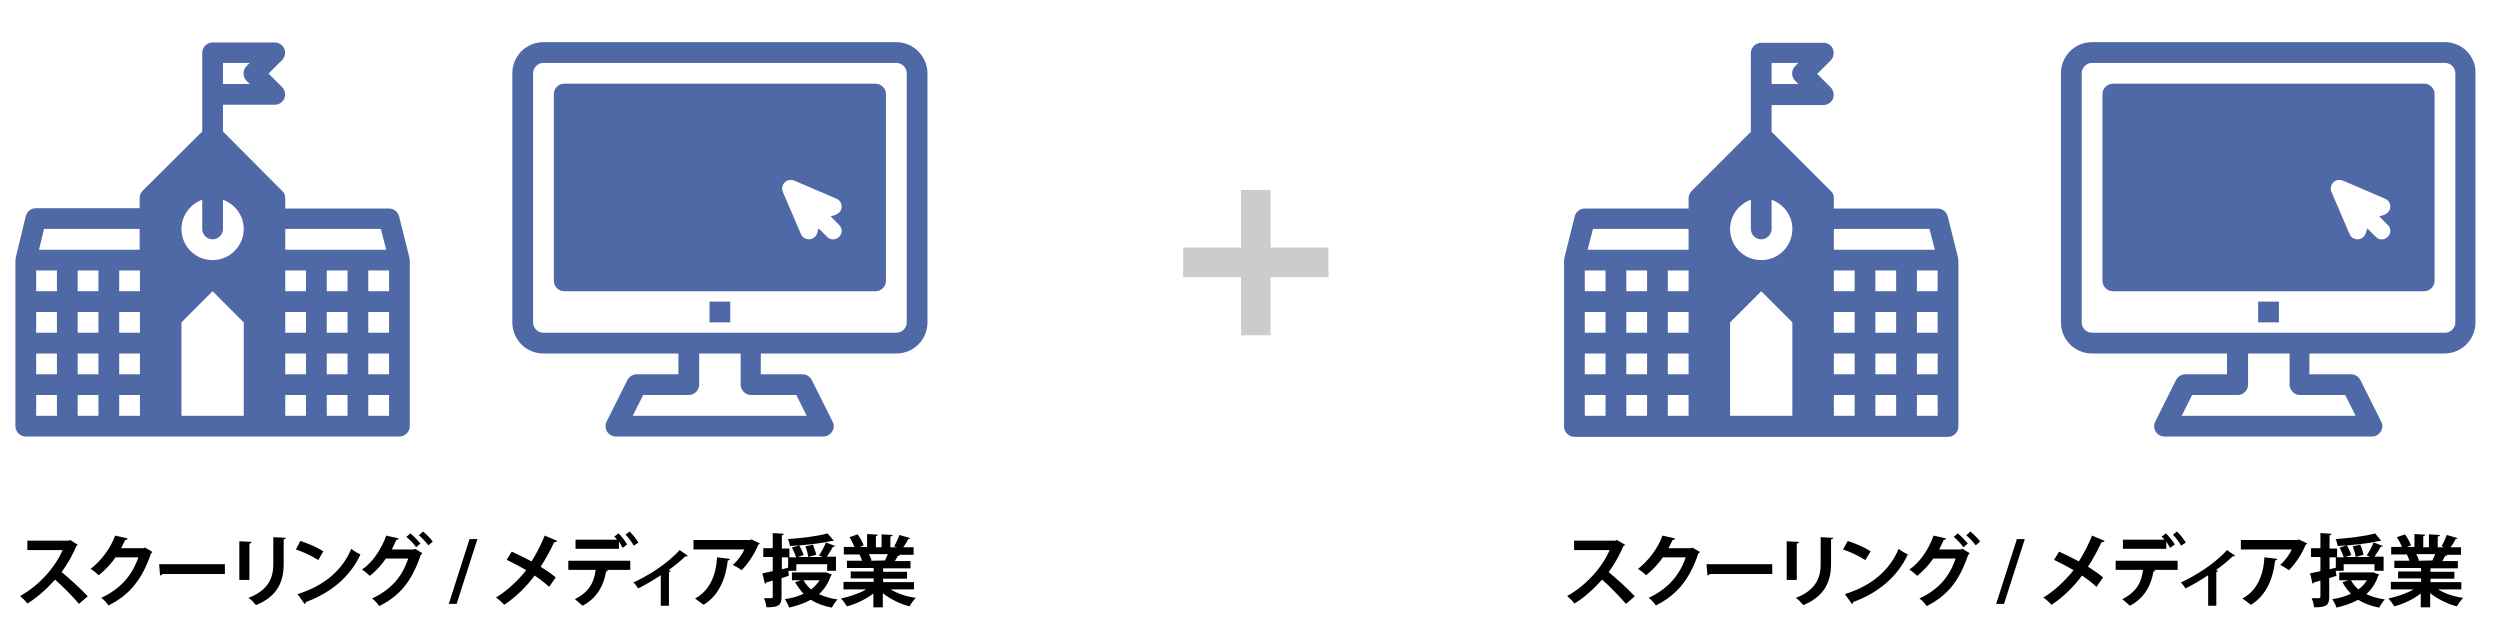 <?xml version="1.0" encoding="utf-8"?>
<!-- Generator: Adobe Illustrator 28.1.0, SVG Export Plug-In . SVG Version: 6.00 Build 0)  -->
<svg version="1.1" id="レイヤー_1" xmlns="http://www.w3.org/2000/svg" xmlns:xlink="http://www.w3.org/1999/xlink" x="0px"
	 y="0px" viewBox="0 0 794.9 203.3" style="enable-background:new 0 0 794.9 203.3;" xml:space="preserve">
<style type="text/css">
	.st0{fill:#4F69A7;}
	.st1{fill:#CCCCCC;}
</style>
<path class="st0" d="M130.2,82.3c0-0.1,0-0.2,0-0.3l-3.3-13.2c-0.4-1.5-1.7-2.5-3.2-2.5h-33V63c0-0.9-0.3-1.7-1-2.3L70.9,41.8v-8.5
	h16.5c1.3,0,2.5-0.8,3-2s0.2-2.7-0.7-3.6l-4.3-4.3l4.3-4.3c0.9-0.9,1.2-2.4,0.7-3.6s-1.7-2-3-2H67.6c-1.8,0-3.3,1.5-3.3,3.3V30v11.8
	L45.4,60.6c-0.6,0.6-1,1.5-1,2.3v3.3h-33c-1.5,0-2.8,1-3.2,2.5L5,81.9c0,0.1,0,0.2,0,0.3c0,0.2-0.1,0.3-0.1,0.5v52.8
	c0,1.8,1.5,3.3,3.3,3.3h39.6h39.6H127c1.8,0,3.3-1.5,3.3-3.3V82.7C130.3,82.6,130.2,82.4,130.2,82.3z M70.9,20h8.5l-1,1
	c-1.3,1.3-1.3,3.4,0,4.7l1,1h-8.5V20z M121.1,72.8l1.7,6.6H90.7v-6.6H121.1z M14,72.8h30.4v6.6h-32L14,72.8z M44.5,99.2v6.6h-6.6
	v-6.6H44.5z M37.9,92.6V86h6.6v6.6H37.9z M44.5,112.4v6.6h-6.6v-6.6H44.5z M18.1,132.2h-6.6v-6.6h6.6V132.2z M18.1,119h-6.6v-6.6
	h6.6V119z M18.1,105.8h-6.6v-6.6h6.6V105.8z M18.1,92.6h-6.6V86h6.6V92.6z M31.3,132.2h-6.6v-6.6h6.6V132.2z M31.3,119h-6.6v-6.6
	h6.6V119z M31.3,105.8h-6.6v-6.6h6.6V105.8z M31.3,92.6h-6.6V86h6.6V92.6z M37.9,125.6h6.6v6.6h-6.6V125.6z M77.5,132.2H57.7v-29.7
	l9.9-9.9l9.9,9.9V132.2z M67.6,82.7c-5.5,0-9.9-4.4-9.9-9.9c0-4.3,2.8-7.9,6.6-9.3v9.3c0,1.8,1.5,3.3,3.3,3.3s3.3-1.5,3.3-3.3v-9.3
	c3.8,1.4,6.6,5,6.6,9.3C77.5,78.3,73,82.7,67.6,82.7z M97.3,132.2h-6.6v-6.6h6.6V132.2z M97.3,119h-6.6v-6.6h6.6V119z M97.3,105.8
	h-6.6v-6.6h6.6V105.8z M97.3,92.6h-6.6V86h6.6V92.6z M110.5,132.2h-6.6v-6.6h6.6V132.2z M110.5,119h-6.6v-6.6h6.6V119z M110.5,105.8
	h-6.6v-6.6h6.6V105.8z M110.5,92.6h-6.6V86h6.6V92.6z M123.7,132.2h-6.6v-6.6h6.6V132.2z M123.7,119h-6.6v-6.6h6.6V119z
	 M123.7,105.8h-6.6v-6.6h6.6V105.8z M123.7,92.6h-6.6V86h6.6V92.6z"/>
<g>
	<rect x="225.6" y="95.9" class="st0" width="6.6" height="6.6"/>
	<path class="st0" d="M278.4,26.6h-99c-1.8,0-3.3,1.5-3.3,3.3v59.4c0,1.8,1.5,3.3,3.3,3.3h99c1.8,0,3.3-1.5,3.3-3.3V29.9
		C281.7,28.1,280.2,26.6,278.4,26.6z M266.8,75.3c-1.1,1.1-2.8,1.1-3.8,0l-2.7-2.7l-0.5,1.6c-0.4,1.1-1.3,1.8-2.5,1.9
		c-1.1,0-2.2-0.6-2.6-1.6L248.9,61c-0.4-1-0.2-2.2,0.6-3s2-1,3-0.6l13.5,5.8c1,0.4,1.7,1.5,1.6,2.6c0,0.7-0.3,1.3-0.8,1.8
		c-0.3,0.3-0.7,0.5-1.1,0.7l-1.6,0.5l2.7,2.7C267.9,72.6,267.9,74.3,266.8,75.3z"/>
	<path class="st0" d="M285,13.4H172.8c-5.5,0-9.9,4.4-9.9,9.9v69.3v3.3v6.6c0,5.5,4.4,9.9,9.9,9.9h42.9v6.6h-13.2
		c-1.3,0-2.4,0.7-3,1.8l-6.6,13.2c-0.5,1-0.5,2.2,0.1,3.2s1.7,1.6,2.8,1.6h66c1.1,0,2.2-0.6,2.8-1.6c0.6-1,0.7-2.2,0.1-3.2
		l-6.6-13.2c-0.6-1.1-1.7-1.8-3-1.8h-13.2v-6.6H285c5.5,0,9.9-4.4,9.9-9.9v-6.6v-3.3V23.3C294.9,17.9,290.4,13.4,285,13.4z
		 M253.2,125.6l3.3,6.6h-55.3l3.3-6.6H219c1.8,0,3.3-1.5,3.3-3.3v-9.9h13.2v9.9c0,1.8,1.5,3.3,3.3,3.3H253.2z M288.3,92.6v3.3v6.6
		c0,1.8-1.5,3.3-3.3,3.3H172.8c-1.8,0-3.3-1.5-3.3-3.3v-6.6v-3.3V23.3c0-1.8,1.5-3.3,3.3-3.3H285c1.8,0,3.3,1.5,3.3,3.3V92.6z"/>
</g>
<path class="st0" d="M622.6,82.3c0-0.1,0-0.2,0-0.3l-3.3-13.2c-0.4-1.5-1.7-2.5-3.2-2.5h-33V63c0-0.9-0.3-1.7-1-2.3l-18.8-18.8v-8.5
	h16.5c1.3,0,2.5-0.8,3-2s0.2-2.7-0.7-3.6l-4.3-4.3l4.3-4.3c0.9-0.9,1.2-2.4,0.7-3.6s-1.7-2-3-2H560c-1.8,0-3.3,1.5-3.3,3.3v13.2
	v11.8l-18.8,18.8c-0.6,0.6-1,1.5-1,2.3v3.3h-33c-1.5,0-2.8,1-3.2,2.5L497.4,82c0,0.1,0,0.2,0,0.3c0,0.2-0.1,0.3-0.1,0.5v52.8
	c0,1.8,1.5,3.3,3.3,3.3h39.6h39.6h39.6c1.8,0,3.3-1.5,3.3-3.3V82.7C622.7,82.6,622.6,82.4,622.6,82.3z M563.3,20h8.5l-1,1
	c-1.3,1.3-1.3,3.4,0,4.7l1,1h-8.5V20z M613.5,72.8l1.7,6.6h-32.1v-6.6H613.5z M506.5,72.8h30.4v6.6h-32.1L506.5,72.8z M536.9,99.2
	v6.6h-6.6v-6.6H536.9z M530.3,92.6V86h6.6v6.6H530.3z M536.9,112.4v6.6h-6.6v-6.6H536.9z M510.5,132.2h-6.6v-6.6h6.6V132.2z
	 M510.5,119h-6.6v-6.6h6.6V119z M510.5,105.8h-6.6v-6.6h6.6V105.8z M510.5,92.6h-6.6V86h6.6V92.6z M523.7,132.2h-6.6v-6.6h6.6V132.2
	z M523.7,119h-6.6v-6.6h6.6V119z M523.7,105.8h-6.6v-6.6h6.6V105.8z M523.7,92.6h-6.6V86h6.6V92.6z M530.3,125.6h6.6v6.6h-6.6V125.6
	z M569.9,132.2h-19.8v-29.7l9.9-9.9l9.9,9.9L569.9,132.2L569.9,132.2z M560,82.7c-5.5,0-9.9-4.4-9.9-9.9c0-4.3,2.8-7.9,6.6-9.3v9.3
	c0,1.8,1.5,3.3,3.3,3.3s3.3-1.5,3.3-3.3v-9.3c3.8,1.4,6.6,5,6.6,9.3C569.9,78.3,565.5,82.7,560,82.7z M589.7,132.2h-6.6v-6.6h6.6
	V132.2z M589.7,119h-6.6v-6.6h6.6V119z M589.7,105.8h-6.6v-6.6h6.6V105.8z M589.7,92.6h-6.6V86h6.6V92.6z M602.9,132.2h-6.6v-6.6
	h6.6V132.2z M602.9,119h-6.6v-6.6h6.6V119z M602.9,105.8h-6.6v-6.6h6.6V105.8z M602.9,92.6h-6.6V86h6.6V92.6z M616.1,132.2h-6.6
	v-6.6h6.6V132.2z M616.1,119h-6.6v-6.6h6.6V119z M616.1,105.8h-6.6v-6.6h6.6V105.8z M616.1,92.6h-6.6V86h6.6V92.6z"/>
<g>
	<rect x="718" y="95.9" class="st0" width="6.6" height="6.6"/>
	<path class="st0" d="M770.8,26.6h-99c-1.8,0-3.3,1.5-3.3,3.3v59.4c0,1.8,1.5,3.3,3.3,3.3h99c1.8,0,3.3-1.5,3.3-3.3V29.9
		C774.1,28.1,772.6,26.6,770.8,26.6z M759.2,75.3c-1.1,1.1-2.8,1.1-3.8,0l-2.7-2.7l-0.5,1.6c-0.4,1.1-1.3,1.8-2.5,1.9
		c-1.1,0-2.2-0.6-2.6-1.6L741.3,61c-0.4-1-0.2-2.2,0.6-3s2-1,3-0.6l13.5,5.8c1,0.4,1.7,1.5,1.6,2.6c0,0.7-0.3,1.3-0.8,1.8
		c-0.3,0.3-0.7,0.5-1.1,0.7l-1.6,0.5l2.7,2.7C760.3,72.6,760.3,74.3,759.2,75.3z"/>
	<path class="st0" d="M777.4,13.4H665.2c-5.5,0-9.9,4.4-9.9,9.9v69.3v3.3v6.6c0,5.5,4.4,9.9,9.9,9.9h42.9v6.6h-13.2
		c-1.3,0-2.4,0.7-3,1.8l-6.6,13.2c-0.5,1-0.5,2.2,0.1,3.2s1.7,1.6,2.8,1.6h66c1.1,0,2.2-0.6,2.8-1.6s0.7-2.2,0.1-3.2l-6.6-13.2
		c-0.6-1.1-1.7-1.8-3-1.8h-13.2v-6.6h42.9c5.5,0,9.9-4.4,9.9-9.9v-6.6v-3.3V23.3C787.3,17.9,782.9,13.4,777.4,13.4z M745.7,125.6
		l3.3,6.6h-55.3l3.3-6.6h14.5c1.8,0,3.3-1.5,3.3-3.3v-9.9H728v9.9c0,1.8,1.5,3.3,3.3,3.3H745.7z M780.7,92.6v3.3v6.6
		c0,1.8-1.5,3.3-3.3,3.3H665.2c-1.8,0-3.3-1.5-3.3-3.3v-6.6v-3.3V23.3c0-1.8,1.5-3.3,3.3-3.3h112.2c1.8,0,3.3,1.5,3.3,3.3V92.6z"/>
</g>
<rect x="376.2" y="78.7" class="st1" width="46.2" height="9.4"/>
<rect x="394.6" y="60.4" class="st1" width="9.4" height="46.2"/>
<g>
	<path d="M24.7,173.2c-0.1,0.2-0.2,0.3-0.4,0.4c-1.4,3.2-2.7,5.5-4.7,8.3c2.4,2,6.1,5.3,8.3,7.7l-2.8,2.4c-1.9-2.3-5.5-5.9-7.6-7.7
		c-2.3,2.6-5.6,5.7-8.8,7.6c-0.5-0.7-1.6-1.8-2.3-2.4c6.2-3.4,11.3-9.4,13.5-14.6H8.7v-3h13.1l0.5-0.2L24.7,173.2z"/>
	<path d="M48.5,175.5c-0.1,0.2-0.4,0.4-0.5,0.5c-2.8,8.2-6.7,13.1-13.5,16.5c-0.5-0.7-1.4-1.8-2.3-2.4c6.2-2.9,9.9-7.3,11.8-12.9
		h-7.3c-1.2,1.9-3.3,4.1-5.3,5.7c-0.6-0.6-1.7-1.5-2.6-2c3.2-2.5,6.3-6.4,7.8-10.6l4,0.9c-0.1,0.3-0.4,0.5-0.8,0.5
		c-0.4,0.9-0.9,1.8-1.3,2.6h7.1l0.5-0.2L48.5,175.5z"/>
	<path d="M50.6,179.4h20.9v3.1H51.7c-0.1,0.2-0.5,0.4-0.8,0.5L50.6,179.4z"/>
	<path d="M76.1,184.4v-12.3l3.9,0.2c0,0.3-0.2,0.5-0.7,0.5v11.6H76.1z M90.9,171c0,0.2-0.2,0.4-0.7,0.5v7.8c0,5.3-1.7,10.2-8.8,13.1
		c-0.5-0.6-1.6-1.8-2.4-2.3c6.6-2.5,7.9-6.7,7.9-10.8v-8.5L90.9,171z"/>
	<path d="M95.5,172c2.5,0.8,5.5,2.1,7.3,3.3l-1.6,2.8c-1.8-1.2-4.7-2.6-7.1-3.4L95.5,172z M94.6,188.9c8.4-2.6,14.2-7.5,17.1-14.4
		c0.9,0.8,2,1.3,2.9,1.8c-3.1,6.8-9.1,12.1-17.3,15.1c-0.1,0.3-0.2,0.5-0.4,0.7L94.6,188.9z"/>
	<path d="M134.3,175.9c-0.1,0.2-0.4,0.4-0.5,0.5c-2.9,8.6-6.8,13.1-13.2,16.3c-0.5-0.7-1.4-1.8-2.3-2.4c5.9-2.8,9.5-6.7,11.5-12.7
		h-7.1c-1.3,1.9-3.1,3.9-5.1,5.5c-0.6-0.6-1.7-1.5-2.5-2c3.3-2.2,6.2-6.5,7.7-10.8l4,0.9c-0.1,0.3-0.4,0.4-0.8,0.5
		c-0.4,0.9-1,2.1-1.4,3h6.9l0.5-0.2L134.3,175.9z M130.5,169.6c1.1,0.9,2.4,2.3,3.2,3.2l-1.4,1.2c-0.6-1-2.1-2.5-3.1-3.3
		L130.5,169.6z M134.5,169c1.1,0.9,2.4,2.2,3.1,3.2l-1.4,1.2c-0.6-0.8-2-2.4-3-3.2L134.5,169z"/>
	<path d="M145.2,192h-2.5l6.6-20.6h2.5L145.2,192z"/>
	<path d="M162.7,175.4c2,0.9,4.2,2,6.3,3.1c1.3-2,3-5.2,4.2-8.2l4,1.7c-0.1,0.2-0.5,0.4-1,0.4c-1.1,2.4-2.8,5.5-4.3,7.8
		c1.4,0.9,3.3,2.1,4.8,3.4l-2.1,3c-1.2-1.1-2.8-2.4-4.6-3.6c-2.5,3.4-6,6.9-9.7,9.3c-0.5-0.6-1.8-1.8-2.6-2.3
		c3.6-2.2,7.1-5.5,9.6-8.7c-2-1.2-4.2-2.3-6.2-3.3L162.7,175.4z"/>
	<path d="M180.7,181.2v-2.9h19.7v2.9h-7.6l0.5,0.2c0,0.2-0.2,0.3-0.6,0.3c-0.6,3.9-2.6,8.4-7.5,10.9c-0.5-0.5-1.8-1.6-2.4-2.1
		c4.8-2.4,6.1-5.6,6.6-9.3H180.7z M198,174.2c-0.3-0.6-0.8-1.3-1.2-2v2.3H183v-2.9h13.2c-0.3-0.4-0.6-0.7-0.9-1l1.4-1
		c1,1,2.1,2.5,2.7,3.5L198,174.2z M201.5,173.5c-0.5-1-1.7-2.6-2.6-3.5l1.3-1c1,1,2.2,2.5,2.8,3.5L201.5,173.5z"/>
	<path d="M218.7,176.7c-0.1,0.2-0.4,0.2-0.8,0.2c-1.5,1.5-3.6,3.1-5.3,4.4c0.3,0.1,0.5,0.2,0.7,0.2c-0.1,0.2-0.3,0.3-0.6,0.4v10.7
		h-2.6v-9.7c-1.8,1.2-5.1,3.2-7.2,4.2c-0.3-0.5-1-1.5-1.5-1.9c8.1-3.7,13.1-8.5,14.7-10.3L218.7,176.7z"/>
	<path d="M241.6,172.8c-0.1,0.2-0.2,0.3-0.5,0.4c-1.1,2.8-3.2,6-5.3,8.1c-0.6-0.5-2-1.3-2.8-1.7c1.6-1.3,3-3.4,3.7-4.9h-16.2v-3h18
		l0.4-0.2L241.6,172.8z M232.1,177.7c0,0.2-0.3,0.5-0.7,0.5c-0.6,5.5-2.7,11.1-7.7,14.1c-0.7-0.5-1.9-1.5-2.7-2
		c4.7-2.5,6.7-7.5,7-13.1L232.1,177.7z"/>
	<path d="M250.7,181.8l0.1,1.3c-0.8,0.2-1.5,0.5-2.3,0.7v6c0,2.7-1,3.3-4.8,3.3c-0.1-0.8-0.4-2.1-0.8-2.9c0.5,0,1,0,1.4,0
		c1.3,0,1.4,0,1.4-0.5v-5.1l-2.1,0.6c0,0.2-0.2,0.4-0.4,0.4l-0.8-3.3c0.9-0.2,2.1-0.4,3.3-0.7v-4.5h-3v-2.8h3v-4.8l3.5,0.2
		c0,0.2-0.2,0.4-0.6,0.5v4.2h2.4v2.8h-2.4v3.8l2-0.5v-3.3h2.5c-0.2-0.9-0.8-2.1-1.3-3.1l2.3-0.7c0.6,1,1.2,2.3,1.4,3.1l-1.8,0.6h7.8
		l-1.1-0.5c0.8-1.1,1.7-2.8,2.2-4.1l3,1.1c-0.1,0.2-0.4,0.2-0.7,0.2c-0.5,0.9-1.3,2.2-2,3.2h2.9v4.5H263v-2.1h-9.8v2.1H250.7z
		 M262.7,182l1.8,0.7c0,0.2-0.1,0.2-0.3,0.3c-0.8,2.4-2.1,4.4-3.8,5.9c1.7,0.8,3.7,1.4,5.9,1.7c-0.6,0.6-1.4,1.8-1.8,2.6
		c-2.6-0.5-4.8-1.3-6.7-2.5c-2,1.1-4.3,1.9-6.9,2.5c-0.2-0.8-0.9-2-1.3-2.7c2.2-0.3,4.2-0.9,5.9-1.7c-1-1.1-1.9-2.3-2.7-3.7l1.9-0.6
		h-2.9v-2.5h10.4L262.7,182z M265.1,171.9c-0.1,0.1-0.2,0.1-0.4,0.1c-0.1,0-0.2,0-0.3,0c-3.4,0.8-8.7,1.4-13.2,1.6
		c-0.1-0.7-0.4-1.7-0.7-2.2c4.4-0.3,9.5-0.9,12.6-1.8L265.1,171.9z M255.5,184.5c0.6,1.1,1.4,2.1,2.4,2.9c1.1-0.8,2-1.8,2.7-2.9
		H255.5z M258.5,173.2c0.4,1,0.9,2.4,1,3.2l-2.5,0.7c-0.1-0.9-0.5-2.3-0.9-3.4L258.5,173.2z"/>
	<path d="M290.5,187.4h-7.3c2.1,1.3,5,2.3,8,2.7c-0.7,0.7-1.6,1.9-2,2.7c-3.1-0.8-6.1-2.3-8.5-4.2v4.5h-3v-4.4
		c-2.3,1.8-5.4,3.3-8.4,4.1c-0.4-0.7-1.3-1.9-1.9-2.5c2.8-0.6,5.8-1.6,8-2.9h-7.2V185h9.6v-1.1h-7.3v-2.2h7.3v-1.1h-8.5v-2.3h4.8
		c-0.2-0.6-0.5-1.4-0.8-2l0.3,0v0l-5.3,0v-2.4h3.4c-0.4-0.9-1-2.2-1.6-3.1l2.6-0.9c0.8,1.1,1.6,2.6,1.9,3.5l-1.2,0.5h2.3v-4.1
		l3.4,0.2c0,0.2-0.2,0.4-0.6,0.5v3.5h1.8v-4.1l3.5,0.2c0,0.3-0.2,0.4-0.7,0.5v3.4h2.1l-0.9-0.3c0.6-1,1.3-2.5,1.7-3.6l3.4,1
		c-0.1,0.2-0.3,0.3-0.6,0.3c-0.4,0.8-1,1.8-1.6,2.6h3.3v2.4h-4.6l0.2,0.1c-0.1,0.2-0.4,0.3-0.6,0.2c-0.2,0.5-0.6,1.1-1,1.7h5v2.3
		h-8.7v1.1h7.6v2.2h-7.6v1.1h9.8V187.4z M281.4,178.2c0.3-0.6,0.6-1.3,0.9-2h-6c0.3,0.7,0.7,1.4,0.8,2l-0.4,0.1v0L281.4,178.2z"/>
</g>
<g>
	<path d="M516.7,173.2c-0.1,0.2-0.2,0.3-0.5,0.4c-1.4,3.2-2.7,5.5-4.7,8.3c2.4,2,6.1,5.3,8.3,7.7l-2.8,2.4c-2-2.3-5.5-5.9-7.6-7.7
		c-2.3,2.6-5.6,5.7-8.8,7.6c-0.5-0.7-1.6-1.8-2.3-2.4c6.2-3.4,11.3-9.4,13.5-14.6h-11.3v-3h13.1l0.5-0.2L516.7,173.2z"/>
	<path d="M540.5,175.5c-0.1,0.2-0.3,0.4-0.5,0.5c-2.8,8.2-6.7,13.1-13.5,16.5c-0.5-0.7-1.4-1.8-2.3-2.4c6.2-2.9,9.9-7.3,11.8-12.9
		h-7.3c-1.2,1.9-3.3,4.1-5.3,5.7c-0.6-0.6-1.7-1.5-2.6-2c3.2-2.5,6.3-6.4,7.8-10.6l4,0.9c-0.1,0.3-0.4,0.5-0.8,0.5
		c-0.4,0.9-0.9,1.8-1.3,2.6h7.1l0.5-0.2L540.5,175.5z"/>
	<path d="M542.6,179.4h20.9v3.1h-19.8c-0.2,0.2-0.5,0.4-0.8,0.5L542.6,179.4z"/>
	<path d="M568.1,184.4v-12.3l3.9,0.2c0,0.3-0.2,0.5-0.7,0.5v11.6H568.1z M582.9,171c0,0.2-0.2,0.4-0.7,0.5v7.8
		c0,5.3-1.8,10.2-8.8,13.1c-0.5-0.6-1.6-1.8-2.4-2.3c6.6-2.5,7.9-6.7,7.9-10.8v-8.5L582.9,171z"/>
	<path d="M587.5,172c2.5,0.8,5.5,2.1,7.3,3.3l-1.7,2.8c-1.8-1.2-4.7-2.6-7.1-3.4L587.5,172z M586.6,188.9
		c8.4-2.6,14.2-7.5,17.1-14.4c0.9,0.8,2,1.3,2.9,1.8c-3.1,6.8-9.1,12.1-17.3,15.1c-0.1,0.3-0.2,0.5-0.4,0.7L586.6,188.9z"/>
	<path d="M626.3,175.9c-0.1,0.2-0.3,0.4-0.5,0.5c-2.9,8.6-6.8,13.1-13.2,16.3c-0.5-0.7-1.4-1.8-2.3-2.4c5.9-2.8,9.5-6.7,11.5-12.7
		h-7.1c-1.3,1.9-3.1,3.9-5.1,5.5c-0.6-0.6-1.7-1.5-2.5-2c3.3-2.2,6.2-6.5,7.7-10.8l4,0.9c-0.1,0.3-0.4,0.4-0.8,0.5
		c-0.4,0.9-1,2.1-1.4,3h6.9l0.5-0.2L626.3,175.9z M622.5,169.6c1.1,0.9,2.4,2.3,3.2,3.2l-1.4,1.2c-0.7-1-2.1-2.5-3.1-3.3
		L622.5,169.6z M626.5,169c1.1,0.9,2.4,2.2,3.1,3.2l-1.4,1.2c-0.6-0.8-2-2.4-3-3.2L626.5,169z"/>
	<path d="M637.2,192h-2.5l6.6-20.6h2.5L637.2,192z"/>
	<path d="M654.7,175.4c2,0.9,4.2,2,6.3,3.1c1.3-2,3-5.2,4.2-8.2l4,1.7c-0.1,0.2-0.5,0.4-1,0.4c-1.1,2.4-2.8,5.5-4.3,7.8
		c1.4,0.9,3.3,2.1,4.8,3.4l-2.1,3c-1.2-1.1-2.8-2.4-4.6-3.6c-2.5,3.4-6,6.9-9.7,9.3c-0.5-0.6-1.8-1.8-2.6-2.3
		c3.6-2.2,7.1-5.5,9.6-8.7c-2-1.2-4.2-2.3-6.2-3.3L654.7,175.4z"/>
	<path d="M672.7,181.2v-2.9h19.7v2.9h-7.6l0.5,0.2c0,0.2-0.2,0.3-0.6,0.3c-0.6,3.9-2.6,8.4-7.5,10.9c-0.5-0.5-1.8-1.6-2.4-2.1
		c4.8-2.4,6.1-5.6,6.6-9.3H672.7z M690,174.2c-0.3-0.6-0.8-1.3-1.2-2v2.3H675v-2.9h13.2c-0.3-0.4-0.6-0.7-0.9-1l1.4-1
		c1,1,2.2,2.5,2.8,3.5L690,174.2z M693.5,173.5c-0.5-1-1.7-2.6-2.6-3.5l1.3-1c1,1,2.2,2.5,2.8,3.5L693.5,173.5z"/>
	<path d="M710.7,176.7c-0.1,0.2-0.4,0.2-0.8,0.2c-1.5,1.5-3.6,3.1-5.3,4.4c0.3,0.1,0.5,0.2,0.7,0.2c-0.1,0.2-0.3,0.3-0.6,0.4v10.7
		h-2.6v-9.7c-1.8,1.2-5.1,3.2-7.2,4.2c-0.3-0.5-1-1.5-1.5-1.9c8.1-3.7,13.1-8.5,14.7-10.3L710.7,176.7z"/>
	<path d="M733.6,172.8c-0.1,0.2-0.2,0.3-0.5,0.4c-1.1,2.8-3.2,6-5.3,8.1c-0.7-0.5-2-1.3-2.8-1.7c1.6-1.3,3-3.4,3.7-4.9h-16.2v-3h18
		l0.4-0.2L733.6,172.8z M724.1,177.7c0,0.2-0.3,0.5-0.7,0.5c-0.6,5.5-2.7,11.1-7.7,14.1c-0.7-0.5-1.9-1.5-2.7-2
		c4.7-2.5,6.7-7.5,7-13.1L724.1,177.7z"/>
	<path d="M742.7,181.8l0.2,1.3c-0.8,0.2-1.5,0.5-2.3,0.7v6c0,2.7-1,3.3-4.8,3.3c-0.1-0.8-0.4-2.1-0.8-2.9c0.5,0,1,0,1.4,0
		c1.3,0,1.4,0,1.4-0.5v-5.1l-2.1,0.6c0,0.2-0.2,0.4-0.4,0.4l-0.8-3.3c0.9-0.2,2.1-0.4,3.3-0.7v-4.5h-3v-2.8h3v-4.8l3.5,0.2
		c0,0.2-0.2,0.4-0.6,0.5v4.2h2.4v2.8h-2.4v3.8l2-0.5v-3.3h2.5c-0.2-0.9-0.8-2.1-1.3-3.1l2.3-0.7c0.6,1,1.2,2.3,1.4,3.1l-1.8,0.6h7.8
		l-1.1-0.5c0.8-1.1,1.7-2.8,2.2-4.1l3,1.1c-0.1,0.2-0.3,0.2-0.7,0.2c-0.5,0.9-1.3,2.2-2,3.2h2.9v4.5H755v-2.1h-9.8v2.1H742.7z
		 M754.7,182l1.8,0.7c0,0.2-0.1,0.2-0.3,0.3c-0.8,2.4-2.1,4.4-3.8,5.9c1.7,0.8,3.7,1.4,5.9,1.7c-0.6,0.6-1.4,1.8-1.8,2.6
		c-2.6-0.5-4.8-1.3-6.7-2.5c-2,1.1-4.3,1.9-6.9,2.5c-0.2-0.8-0.9-2-1.3-2.7c2.2-0.3,4.2-0.9,5.9-1.7c-1-1.1-2-2.3-2.7-3.7l1.9-0.6
		h-2.9v-2.5h10.4L754.7,182z M757.1,171.9c-0.1,0.1-0.2,0.1-0.3,0.1c-0.1,0-0.2,0-0.3,0c-3.4,0.8-8.7,1.4-13.2,1.6
		c-0.1-0.7-0.4-1.7-0.7-2.2c4.4-0.3,9.5-0.9,12.6-1.8L757.1,171.9z M747.5,184.5c0.6,1.1,1.4,2.1,2.4,2.9c1.1-0.8,2-1.8,2.7-2.9
		H747.5z M750.5,173.2c0.4,1,0.9,2.4,1,3.2l-2.5,0.7c-0.1-0.9-0.5-2.3-0.9-3.4L750.5,173.2z"/>
	<path d="M782.5,187.4h-7.3c2.1,1.3,5,2.3,8,2.7c-0.7,0.7-1.6,1.9-2,2.7c-3.1-0.8-6.1-2.3-8.5-4.2v4.5h-3v-4.4
		c-2.3,1.8-5.4,3.3-8.4,4.1c-0.4-0.7-1.3-1.9-1.9-2.5c2.8-0.6,5.8-1.6,8-2.9h-7.2V185h9.6v-1.1h-7.3v-2.2h7.3v-1.1h-8.5v-2.3h4.8
		c-0.2-0.6-0.5-1.4-0.8-2l0.3,0v0l-5.3,0v-2.4h3.4c-0.3-0.9-1-2.2-1.6-3.1l2.6-0.9c0.8,1.1,1.6,2.6,1.9,3.5l-1.2,0.5h2.3v-4.1
		l3.4,0.2c0,0.2-0.2,0.4-0.6,0.5v3.5h1.8v-4.1l3.5,0.2c0,0.3-0.2,0.4-0.7,0.5v3.4h2.1l-0.9-0.3c0.6-1,1.3-2.5,1.7-3.6l3.4,1
		c-0.1,0.2-0.3,0.3-0.6,0.3c-0.4,0.8-1,1.8-1.6,2.6h3.3v2.4h-4.6l0.2,0.1c-0.1,0.2-0.3,0.3-0.6,0.2c-0.2,0.5-0.6,1.1-1,1.7h5v2.3
		h-8.7v1.1h7.6v2.2h-7.6v1.1h9.8V187.4z M773.4,178.2c0.3-0.6,0.6-1.3,0.9-2h-6c0.3,0.7,0.7,1.4,0.8,2l-0.4,0.1v0L773.4,178.2z"/>
</g>
</svg>

